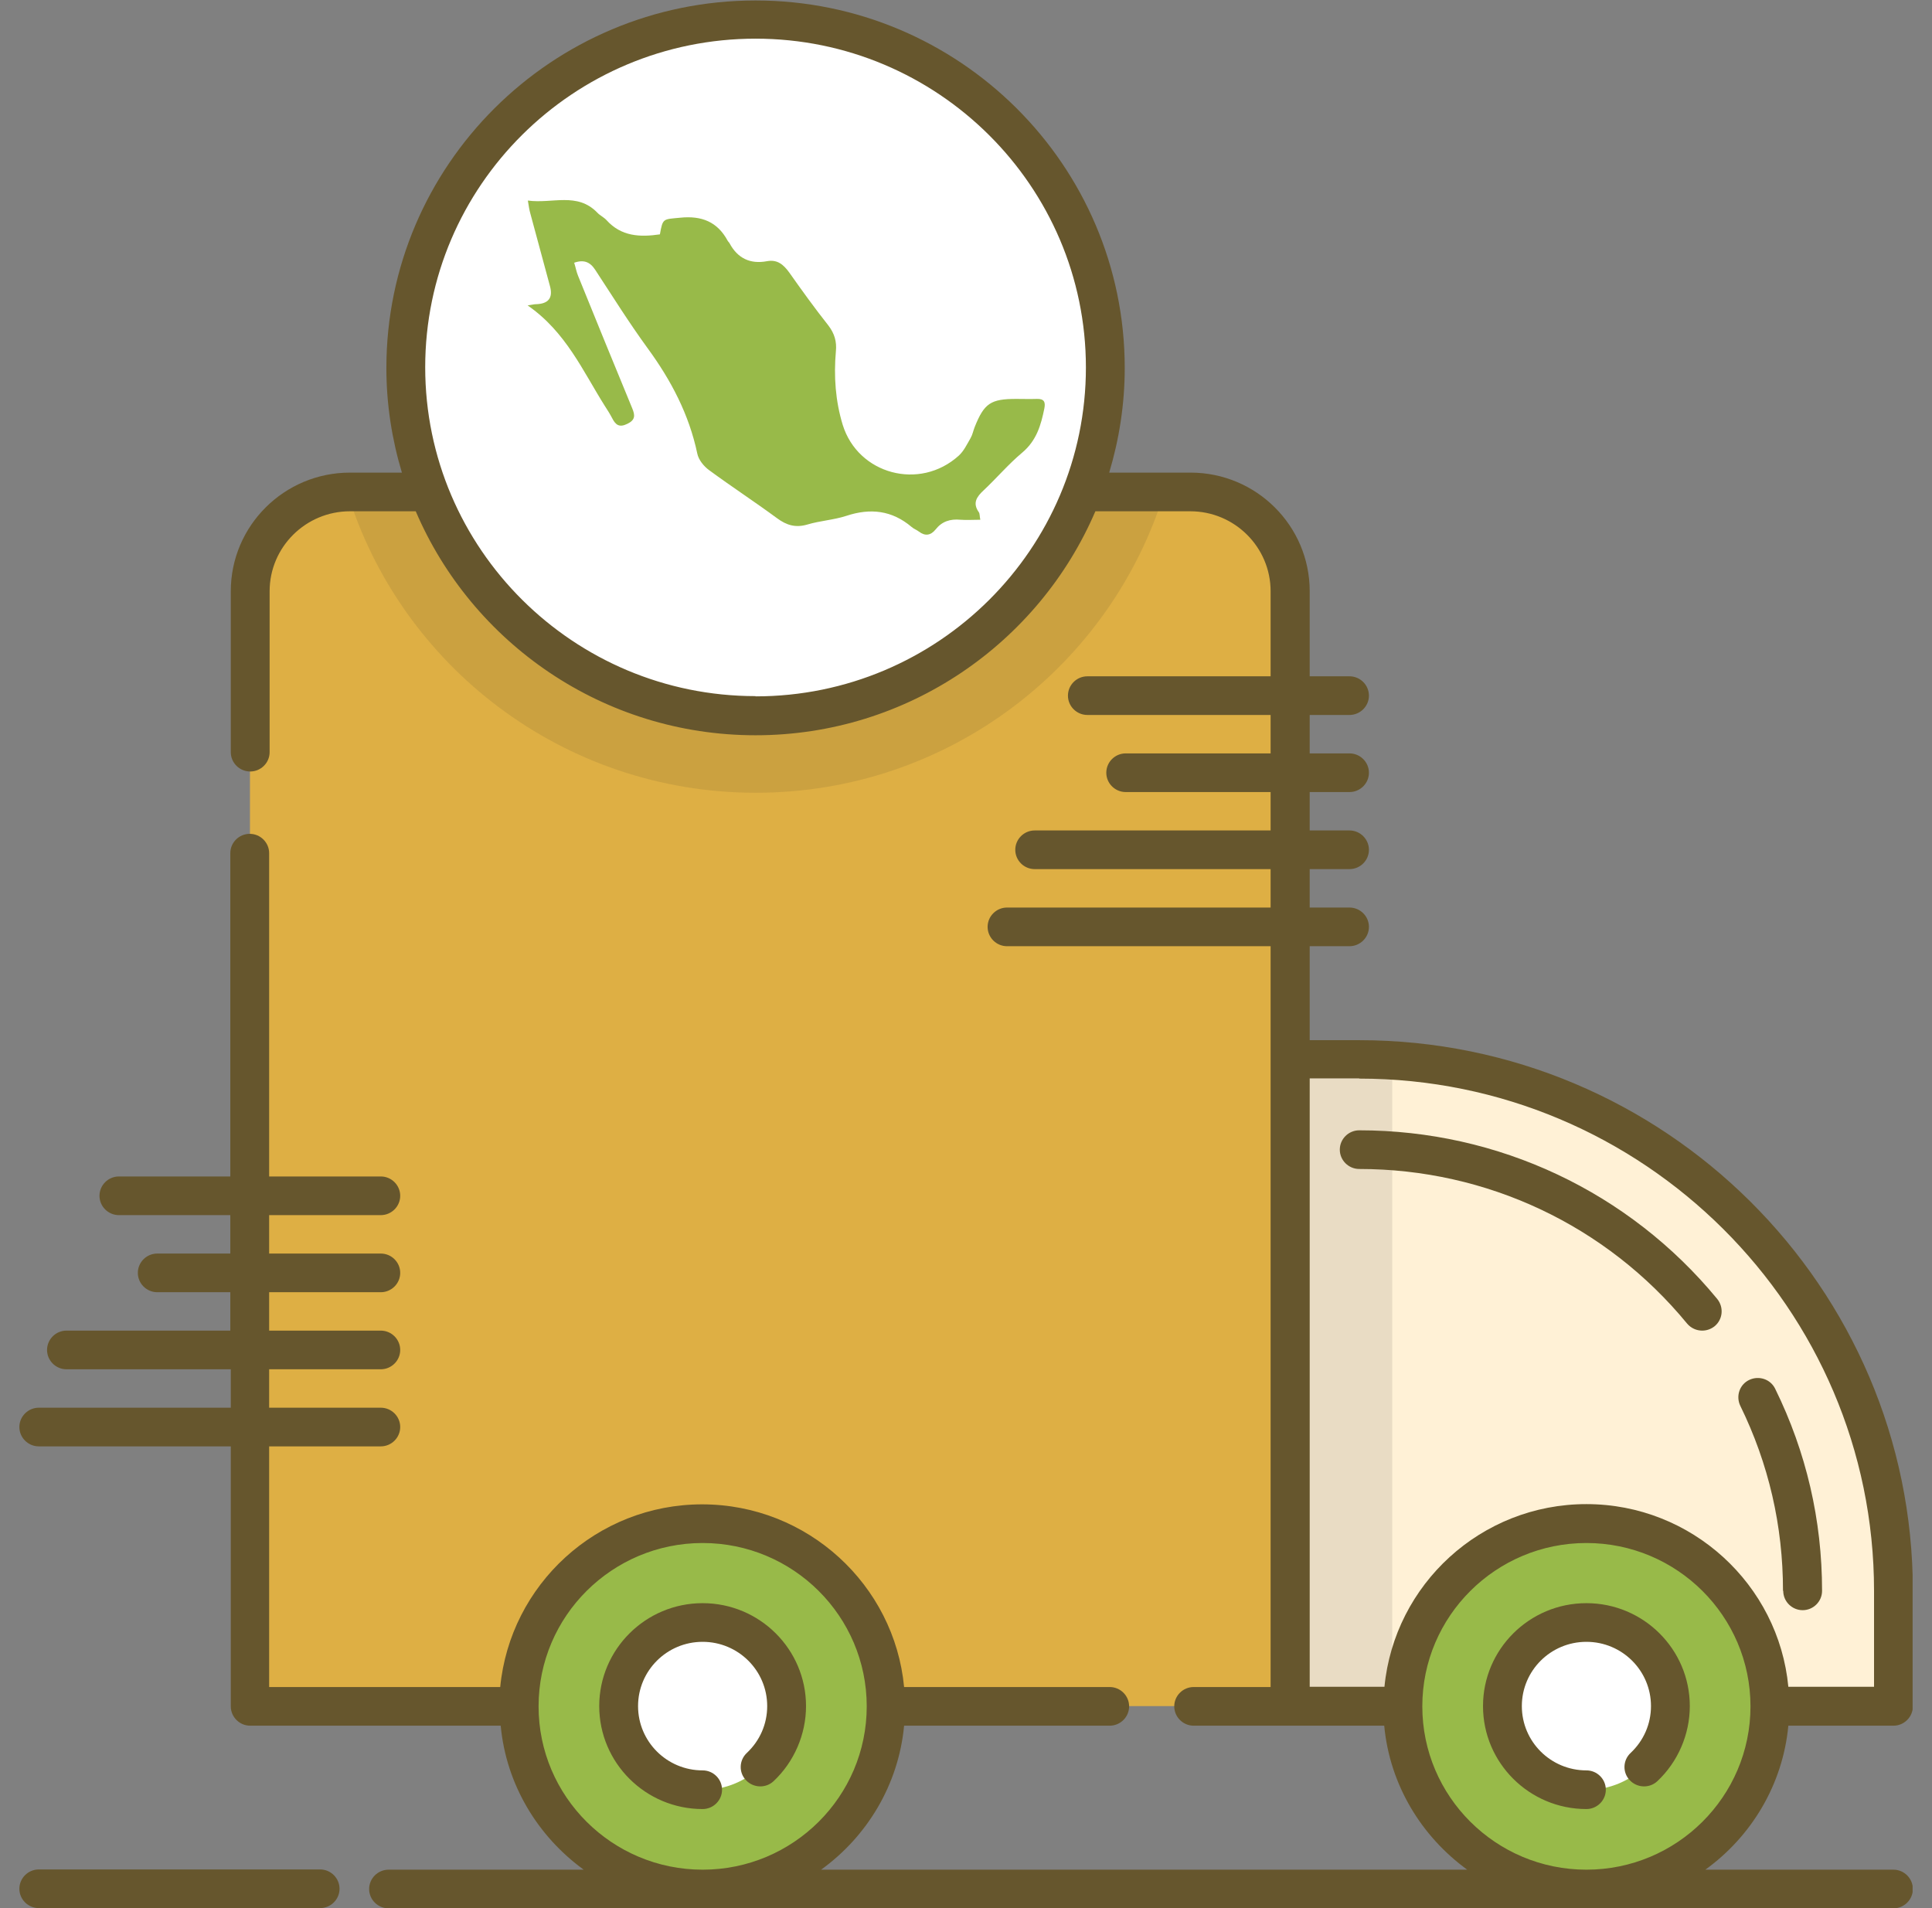 <svg width="81" height="80" viewBox="0 0 81 80" fill="none" xmlns="http://www.w3.org/2000/svg">
<rect x="0" y="0" width="81" height="80" fill="#808080" stroke="none"/>
<g clip-path="url(#clip0_17_152)">
<path d="M79.374 66.699V71.531H54.086V44.412H56.976C57.444 44.412 57.902 44.422 58.36 44.452C70.083 45.161 79.364 54.856 79.364 66.699H79.374Z" fill="#FFF1D6"/>
<g style="mix-blend-mode:multiply" opacity="0.1">
<path d="M58.37 44.452V71.531H54.096V44.412H56.986C57.454 44.412 57.912 44.422 58.37 44.452Z" fill="#231F20"/>
</g>
<path d="M54.096 24.769V71.531H10.48V24.769C10.48 22.51 12.282 20.676 14.541 20.605C14.582 20.605 14.632 20.605 14.673 20.605H49.914C52.234 20.605 54.096 22.469 54.096 24.769Z" fill="#DEAF44"/>
<path d="M66.51 79.2C70.758 79.2 74.203 75.771 74.203 71.541C74.203 67.311 70.758 63.883 66.51 63.883C62.261 63.883 58.816 67.311 58.816 71.541C58.816 75.771 62.261 79.2 66.51 79.2Z" fill="#98BA49"/>
<path d="M70.032 71.541C70.032 73.476 68.455 75.046 66.511 75.046C64.568 75.046 62.99 73.476 62.99 71.541C62.99 69.606 64.568 68.036 66.511 68.036C68.455 68.036 70.032 69.606 70.032 71.541Z" fill="white"/>
<path d="M29.459 79.2C33.708 79.2 37.152 75.771 37.152 71.541C37.152 67.311 33.708 63.883 29.459 63.883C25.21 63.883 21.766 67.311 21.766 71.541C21.766 75.771 25.21 79.2 29.459 79.2Z" fill="#98BA49"/>
<path d="M32.98 71.541C32.98 73.476 31.402 75.046 29.459 75.046C27.515 75.046 25.938 73.476 25.938 71.541C25.938 69.606 27.515 68.036 29.459 68.036C31.402 68.036 32.98 69.606 32.98 71.541Z" fill="white"/>
<g style="mix-blend-mode:multiply" opacity="0.1">
<path d="M48.825 20.605C46.586 27.919 39.757 33.238 31.688 33.238C23.618 33.238 16.779 27.919 14.551 20.605C14.591 20.605 14.642 20.605 14.683 20.605H48.835H48.825Z" fill="#231F20"/>
</g>
<path d="M31.678 30.006C39.776 30.006 46.342 23.471 46.342 15.409C46.342 7.346 39.776 0.811 31.678 0.811C23.579 0.811 17.014 7.346 17.014 15.409C17.014 23.471 23.579 30.006 31.678 30.006Z" fill="white"/>
<path d="M24.075 11.022C24.136 11.214 24.166 11.397 24.238 11.569C24.991 13.423 25.744 15.277 26.507 17.12C26.629 17.414 26.639 17.607 26.303 17.769C25.958 17.941 25.805 17.809 25.662 17.526C25.571 17.353 25.469 17.191 25.357 17.019C24.431 15.55 23.729 13.919 22.121 12.805C22.335 12.774 22.396 12.754 22.467 12.754C22.996 12.741 23.193 12.487 23.057 11.994C22.783 10.981 22.508 9.958 22.233 8.945C22.192 8.803 22.172 8.661 22.131 8.408C23.159 8.55 24.197 8.043 25.042 8.915C25.154 9.036 25.316 9.107 25.428 9.229C26.049 9.918 26.833 9.948 27.667 9.826C27.789 9.138 27.799 9.198 28.522 9.127C29.418 9.036 30.079 9.3 30.506 10.09C30.527 10.13 30.567 10.161 30.588 10.201C30.924 10.829 31.453 11.083 32.155 10.951C32.593 10.87 32.847 11.093 33.091 11.427C33.62 12.177 34.16 12.926 34.73 13.646C34.984 13.98 35.086 14.314 35.045 14.73C34.953 15.773 35.025 16.806 35.33 17.809C35.971 19.886 38.556 20.585 40.194 19.106C40.408 18.913 40.54 18.63 40.693 18.366C40.774 18.225 40.805 18.052 40.866 17.9C41.263 16.908 41.537 16.725 42.606 16.725C42.891 16.725 43.186 16.735 43.471 16.725C43.776 16.715 43.837 16.857 43.786 17.12C43.644 17.819 43.461 18.468 42.86 18.974C42.28 19.46 41.792 20.038 41.242 20.555C40.947 20.828 40.764 21.091 41.039 21.477C41.08 21.537 41.069 21.639 41.1 21.791C40.795 21.791 40.53 21.811 40.265 21.791C39.838 21.75 39.492 21.861 39.227 22.196C39.024 22.449 38.79 22.489 38.525 22.287C38.434 22.216 38.312 22.175 38.22 22.094C37.396 21.395 36.49 21.294 35.483 21.628C34.953 21.801 34.383 21.831 33.844 21.993C33.356 22.135 32.979 22.023 32.582 21.73C31.646 21.041 30.669 20.403 29.733 19.714C29.509 19.552 29.285 19.278 29.234 19.015C28.888 17.374 28.135 15.945 27.158 14.608C26.375 13.534 25.673 12.41 24.95 11.306C24.736 10.981 24.472 10.87 24.055 11.022H24.075Z" fill="#98BA49"/>
<path d="M56.986 49.011C62.328 49.011 67.345 51.371 70.734 55.495C70.897 55.687 71.131 55.788 71.365 55.788C71.548 55.788 71.731 55.727 71.884 55.606C72.23 55.322 72.281 54.816 71.996 54.461C68.292 49.963 62.817 47.39 56.986 47.39C56.538 47.39 56.172 47.755 56.172 48.201C56.172 48.646 56.538 49.011 56.986 49.011Z" fill="#66562D"/>
<path d="M74.763 66.699C74.763 67.144 75.129 67.509 75.577 67.509C76.025 67.509 76.391 67.144 76.391 66.699C76.391 63.731 75.73 60.884 74.427 58.23C74.234 57.825 73.746 57.662 73.338 57.855C72.931 58.047 72.769 58.534 72.962 58.939C74.153 61.37 74.753 63.974 74.753 66.699H74.763Z" fill="#66562D"/>
<path d="M74.977 72.352H79.384C79.831 72.352 80.198 71.987 80.198 71.541V66.709C80.198 53.975 69.787 43.611 56.986 43.611H54.91V39.671H56.578C57.026 39.671 57.393 39.306 57.393 38.86C57.393 38.415 57.026 38.05 56.578 38.05H54.91V36.439H56.578C57.026 36.439 57.393 36.075 57.393 35.629C57.393 35.183 57.026 34.818 56.578 34.818H54.91V33.208H56.578C57.026 33.208 57.393 32.843 57.393 32.397C57.393 31.951 57.026 31.587 56.578 31.587H54.91V29.976H56.578C57.026 29.976 57.393 29.611 57.393 29.166C57.393 28.72 57.026 28.355 56.578 28.355H54.91V24.789C54.91 22.044 52.671 19.815 49.913 19.815H46.504C46.921 18.427 47.155 16.948 47.155 15.429C47.155 6.929 40.215 0.02 31.677 0.02C23.139 0.02 16.199 6.929 16.199 15.429C16.199 16.958 16.433 18.427 16.85 19.815H14.673C11.915 19.815 9.676 22.044 9.676 24.789V31.536C9.676 31.982 10.042 32.346 10.49 32.346C10.938 32.346 11.304 31.982 11.304 31.536V24.789C11.304 22.935 12.82 21.436 14.673 21.436H17.43C19.791 26.957 25.287 30.827 31.677 30.827C38.068 30.827 43.563 26.947 45.924 21.436H49.903C51.765 21.436 53.271 22.945 53.271 24.789V28.355H45.588C45.14 28.355 44.774 28.72 44.774 29.166C44.774 29.611 45.14 29.976 45.588 29.976H53.271V31.587H47.196C46.748 31.587 46.382 31.951 46.382 32.397C46.382 32.843 46.748 33.208 47.196 33.208H53.271V34.818H43.38C42.932 34.818 42.566 35.183 42.566 35.629C42.566 36.075 42.932 36.439 43.38 36.439H53.271V38.05H42.22C41.772 38.05 41.406 38.415 41.406 38.86C41.406 39.306 41.772 39.671 42.22 39.671H53.271V70.731H50.045C49.598 70.731 49.231 71.095 49.231 71.541C49.231 71.987 49.598 72.352 50.045 72.352H58.034C58.268 74.834 59.591 76.991 61.514 78.389H34.425C36.348 77.001 37.671 74.834 37.905 72.352H46.524C46.972 72.352 47.339 71.987 47.339 71.541C47.339 71.095 46.972 70.731 46.524 70.731H37.905C37.498 66.445 33.855 63.072 29.438 63.072C25.022 63.072 21.389 66.435 20.972 70.731H11.284V60.641H15.965C16.413 60.641 16.779 60.276 16.779 59.83C16.779 59.385 16.413 59.02 15.965 59.02H11.284V57.409H15.965C16.413 57.409 16.779 57.044 16.779 56.599C16.779 56.153 16.413 55.788 15.965 55.788H11.284V54.178H15.965C16.413 54.178 16.779 53.813 16.779 53.367C16.779 52.921 16.413 52.557 15.965 52.557H11.284V50.946H15.965C16.413 50.946 16.779 50.581 16.779 50.136C16.779 49.69 16.413 49.325 15.965 49.325H11.284V35.77C11.284 35.325 10.918 34.96 10.47 34.96C10.022 34.96 9.656 35.325 9.656 35.77V49.325H4.985C4.537 49.325 4.171 49.69 4.171 50.136C4.171 50.581 4.537 50.946 4.985 50.946H9.656V52.557H6.593C6.145 52.557 5.779 52.921 5.779 53.367C5.779 53.813 6.145 54.178 6.593 54.178H9.656V55.788H2.787C2.339 55.788 1.973 56.153 1.973 56.599C1.973 57.044 2.339 57.409 2.787 57.409H9.676V59.02H1.627C1.179 59.02 0.812 59.385 0.812 59.83C0.812 60.276 1.179 60.641 1.627 60.641H9.676V71.541C9.676 71.987 10.042 72.352 10.49 72.352H20.992C21.226 74.834 22.549 76.991 24.472 78.389H16.291C15.843 78.389 15.476 78.754 15.476 79.2C15.476 79.645 15.843 80.01 16.291 80.01H79.384C79.831 80.01 80.198 79.645 80.198 79.2C80.198 78.754 79.831 78.389 79.384 78.389H71.497C73.42 77.001 74.743 74.834 74.977 72.352ZM31.677 29.186C24.045 29.186 17.827 23.006 17.827 15.398C17.827 7.79 24.045 1.621 31.677 1.621C39.309 1.621 45.527 7.8 45.527 15.408C45.527 23.016 39.319 29.196 31.677 29.196V29.186ZM22.58 71.541C22.58 67.763 25.663 64.693 29.459 64.693C33.255 64.693 36.338 67.763 36.338 71.541C36.338 75.32 33.255 78.389 29.459 78.389C25.663 78.389 22.58 75.32 22.58 71.541ZM56.986 45.222C68.882 45.222 78.57 54.856 78.57 66.699V70.721H74.977C74.57 66.435 70.927 63.062 66.511 63.062C62.094 63.062 58.461 66.425 58.044 70.721H54.91V45.212H56.986V45.222ZM59.631 71.541C59.631 67.763 62.715 64.693 66.511 64.693C70.306 64.693 73.39 67.763 73.39 71.541C73.39 75.32 70.306 78.389 66.511 78.389C62.715 78.389 59.631 75.32 59.631 71.541Z" fill="#66562D"/>
<path d="M66.511 67.215C64.119 67.215 62.176 69.15 62.176 71.531C62.176 73.912 64.119 75.847 66.511 75.847C66.959 75.847 67.325 75.482 67.325 75.036C67.325 74.59 66.959 74.226 66.511 74.226C65.015 74.226 63.804 73.02 63.804 71.531C63.804 70.042 65.015 68.836 66.511 68.836C68.007 68.836 69.218 70.042 69.218 71.531C69.218 72.281 68.912 72.98 68.363 73.496C68.037 73.8 68.017 74.317 68.332 74.641C68.638 74.965 69.157 74.985 69.482 74.681C70.347 73.871 70.846 72.716 70.846 71.531C70.846 69.15 68.902 67.215 66.511 67.215Z" fill="#66562D"/>
<path d="M29.458 67.215C27.067 67.215 25.123 69.15 25.123 71.531C25.123 73.912 27.067 75.847 29.458 75.847C29.906 75.847 30.272 75.482 30.272 75.036C30.272 74.59 29.906 74.226 29.458 74.226C27.962 74.226 26.751 73.02 26.751 71.531C26.751 70.042 27.962 68.836 29.458 68.836C30.954 68.836 32.165 70.042 32.165 71.531C32.165 72.281 31.86 72.98 31.31 73.496C30.985 73.8 30.964 74.317 31.28 74.641C31.585 74.965 32.104 74.985 32.43 74.681C33.295 73.871 33.793 72.716 33.793 71.531C33.793 69.15 31.85 67.215 29.458 67.215Z" fill="#66562D"/>
<path d="M13.421 78.379H1.627C1.179 78.379 0.812 78.744 0.812 79.19C0.812 79.635 1.179 80 1.627 80H13.421C13.869 80 14.235 79.635 14.235 79.19C14.235 78.744 13.869 78.379 13.421 78.379Z" fill="#66562D"/>
</g>
<defs>
<clipPath id="clip0_17_152">
<rect width="79.375" height="80" fill="white" transform="translate(0.812)"/>
</clipPath>
</defs>
</svg>
